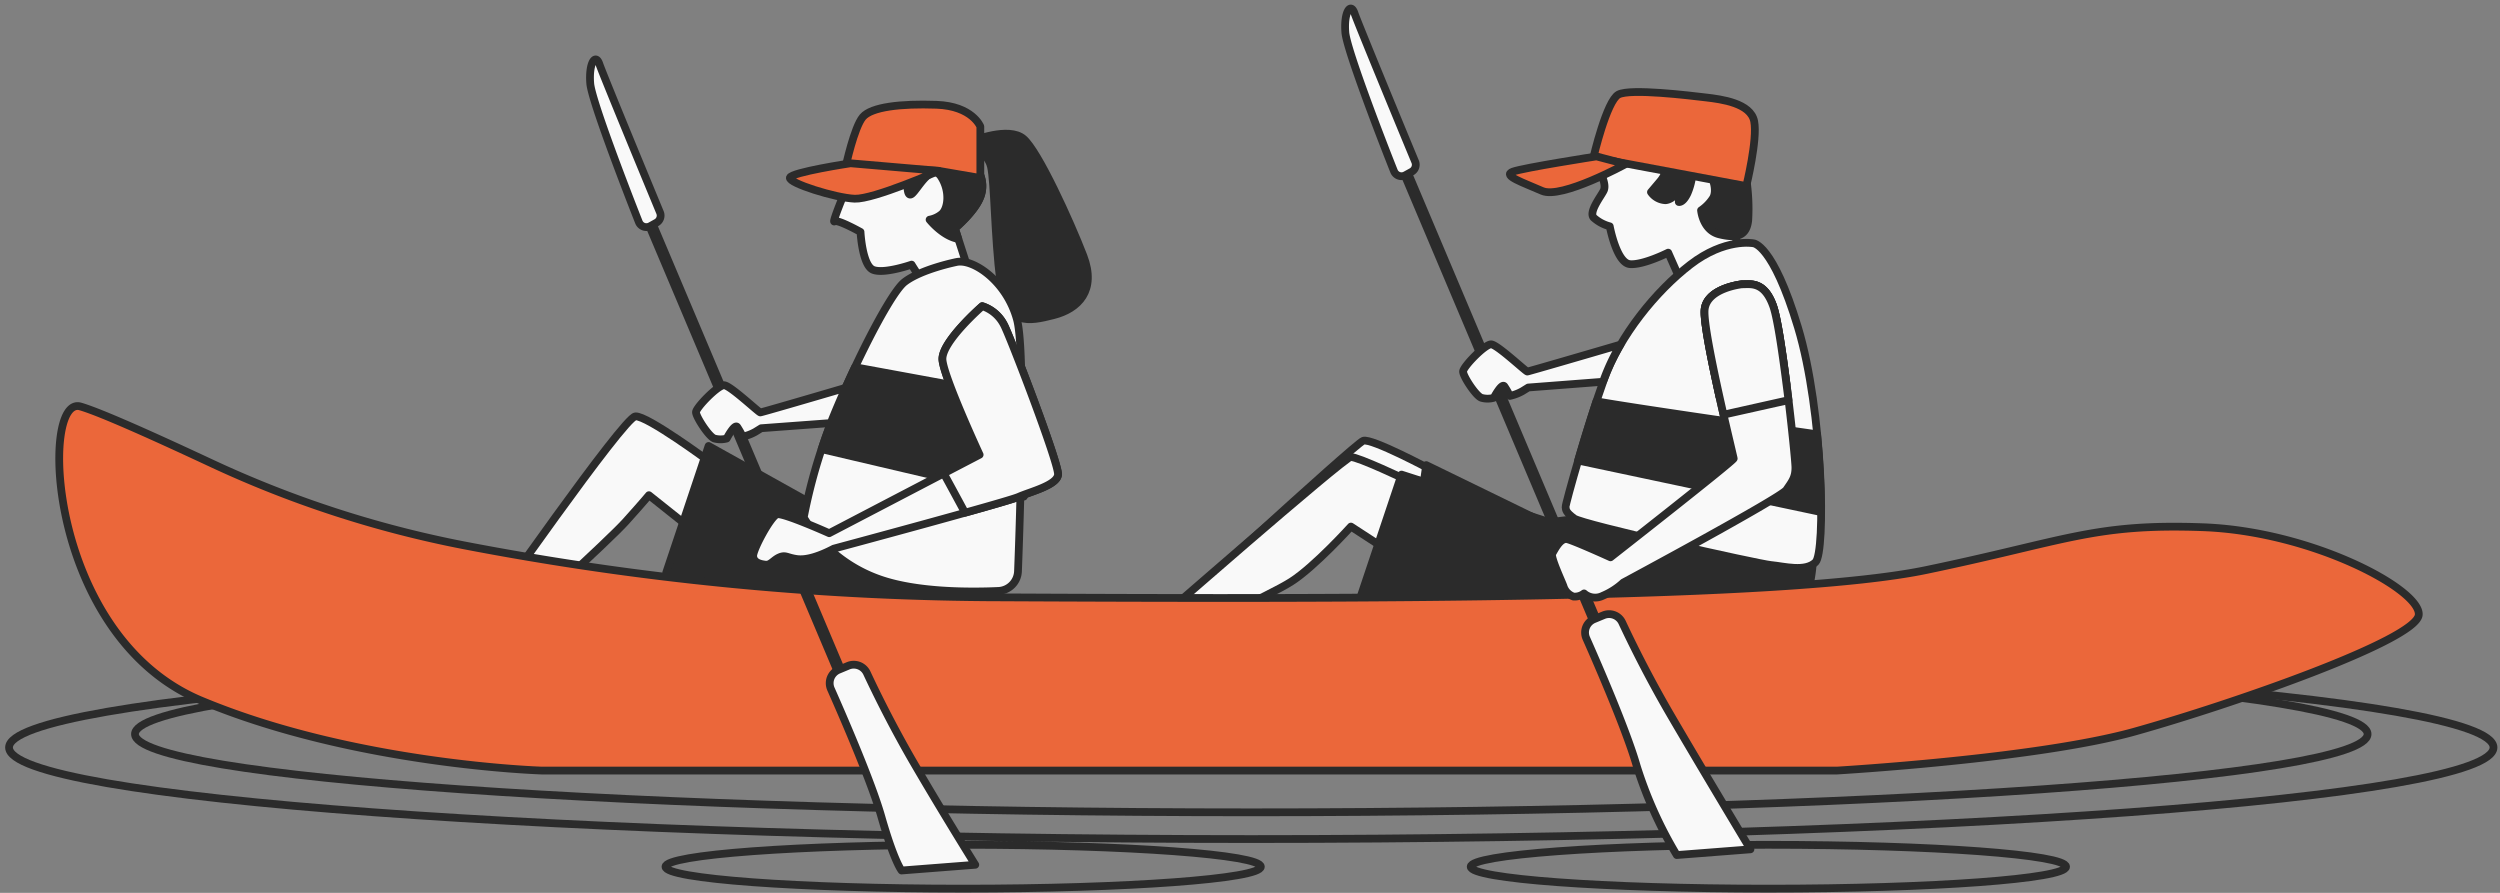 <?xml version="1.0" encoding="UTF-8"?> <svg xmlns="http://www.w3.org/2000/svg" width="322" height="115" fill="none"><rect width="100%" height="100%" fill="#808080" stroke="none"/> <path d="M161.164 108.071c88.366 0 160-5.282 160-11.797 0-6.516-71.634-11.797-160-11.797-88.365 0-160 5.281-160 11.797 0 6.515 71.635 11.797 160 11.797zM124.056 114.458c21.175 0 38.341-1.264 38.341-2.823 0-1.56-17.166-2.824-38.341-2.824s-38.341 1.264-38.341 2.824c0 1.559 17.166 2.823 38.341 2.823zM227.767 114.458c21.175 0 38.341-1.264 38.341-2.823 0-1.56-17.166-2.824-38.341-2.824s-38.341 1.264-38.341 2.824c0 1.559 17.166 2.823 38.341 2.823z" stroke="#2B2B2B" stroke-miterlimit="10"></path> <path d="M161.166 104.629c79.406 0 143.778-4.512 143.778-10.079 0-5.567-64.372-10.08-143.778-10.08-79.407 0-143.78 4.513-143.78 10.08s64.373 10.079 143.78 10.079z" stroke="#2B2B2B" stroke-miterlimit="10"></path> <path d="M206.053 20.509a2.146 2.146 0 0 0 0 1.393c.258.774.848 1.917.508 2.64-.339.723-1.961 2.743-1.305 3.487a5.008 5.008 0 0 0 2.08 1.121s.877 4.704 2.58 4.867c1.703.162 4.948-1.475 4.948-1.475l1.828 4.129 7.514-4.188s-1.475-3.96-1.342-4.27c.132-.309 1.762-6.502 1.762-6.502l-17.209-3.775-1.364 2.573z" fill="#F9F9F9" stroke="#2B2B2B" stroke-linecap="round" stroke-linejoin="round"></path> <path d="M214.252 21.238s.737.737-.428 2.116l-1.179 1.394a2.413 2.413 0 0 0 1.872 1.04c1.084-.09 1.873-1.475 1.873-1.475l-.162 1.703s.509.155 1.106-1.084a8.18 8.18 0 0 0 .671-2.743c.716.02 1.428.132 2.116.332.516.25 1.054 1.998.538 2.95a5.52 5.52 0 0 1-1.563 1.621s.214 2.566 2.345 3.09c2.131.523 3.502.31 3.731-1.792a25.387 25.387 0 0 0-.221-5.161s-.118-1.475-2.589-2.478c-2.47-1.002-8.11.487-8.11.487z" fill="#2B2B2B" stroke="#2B2B2B" stroke-linecap="round" stroke-linejoin="round"></path> <path d="m205.234 20.28 19.687 3.686s1.475-5.987 1.018-8.34c-.458-2.351-4.211-2.838-6.216-3.074-2.006-.236-9.74-1.194-11.266-.376-1.527.819-3.223 8.103-3.223 8.103z" fill="#EB673A" stroke="#2B2B2B" stroke-linecap="round" stroke-linejoin="round"></path> <path d="M209.384 21.133s-8.28 4.549-10.758 3.458c-2.477-1.092-5.161-1.97-3.782-2.478 1.379-.509 10.78-1.968 10.78-1.968l3.76.988z" fill="#EB673A" stroke="#2B2B2B" stroke-linecap="round" stroke-linejoin="round"></path> <path d="M184.235 60.456s-7.587-4.055-8.649-3.686c-1.062.368-27.148 24.376-27.148 24.376l3.745.885s12.741-7.197 15.329-9.586c2.588-2.389 7.912-7.896 7.912-7.896l8.715 8.11 2.212-9.327-2.116-2.876z" fill="#F9F9F9" stroke="#2B2B2B" stroke-linecap="round" stroke-linejoin="round"></path> <path d="m201.194 68.428-17.497-8.524-.826 5.737 17.711 3.834.612-1.047z" fill="#2B2B2B" stroke="#2B2B2B" stroke-linecap="round" stroke-linejoin="round"></path> <path d="M181.27 61.864s-6.415-3.06-7.299-2.994c-.885.067-26.33 22.32-26.33 22.32l4.91.397s10.75-4.748 13.773-6.68c3.024-1.932 7.676-7.086 7.676-7.086l6.924 4.505.346-10.462z" fill="#F9F9F9" stroke="#2B2B2B" stroke-linecap="round" stroke-linejoin="round"></path> <path d="m203.736 66.73-4.136.531-19.082-6.134-5.206 15.535 22.29 5.162a51.132 51.132 0 0 0 22.024 1.799c11.886-1.762 12.682-5.405 13.272-7.543a18.56 18.56 0 0 0 .626-4.527l-27.819-5.899-1.969 1.077z" fill="#2B2B2B" stroke="#2B2B2B" stroke-linecap="round" stroke-linejoin="round"></path> <path d="M225.818 31.332s-3.635-.7-8.11 2.75c-4.476 3.45-9.099 9.187-11.126 14.82-2.028 5.633-4.97 16.015-4.933 16.406.037.39.051.693 1.113 1.474 1.062.782 23.639 5.833 25.342 5.995 1.703.162 4.424.929 5.736-.369 1.313-1.297 1.011-19.37-2.256-30.23-3.266-10.86-5.766-10.846-5.766-10.846z" fill="#F9F9F9" stroke="#2B2B2B" stroke-linecap="round" stroke-linejoin="round"></path> <path d="m203.258 59.315 31.285 6.636c0-2.854-.155-6.37-.509-10.013-8.339-1.195-23.831-3.429-28.417-4.254a240.113 240.113 0 0 0-2.359 7.63z" fill="#2B2B2B" stroke="#2B2B2B" stroke-linecap="round" stroke-linejoin="round"></path> <path d="M228.363 39.374c-1.158-3.185-2.913-2.742-4.004-2.757 0 0-4.534.472-4.807 3.274-.14 1.474.892 6.636 1.91 11.2l8.641-1.593c-.553-4.328-1.209-8.642-1.74-10.123z" fill="#F9F9F9" stroke="#2B2B2B" stroke-linecap="round" stroke-linejoin="round"></path> <path d="M125.329 18.128s4.594-1.866 6.488-.258c1.895 1.607 6.01 10.625 7.728 15.093s-.671 6.828-3.857 7.631c-3.185.804-6.112 1.475-6.849-4.328-.738-5.802-.738-12.807-1.202-14.805-.465-1.998-2.949-2.876-2.949-2.876l.641-.457z" fill="#2B2B2B" stroke="#2B2B2B" stroke-linecap="round" stroke-linejoin="round"></path> <path d="M108.909 24.47s-1.813 4.35-1.43 4.047c.383-.302 3.355 1.357 3.355 1.357s.221 4.314 1.622 4.881c1.401.568 4.955-.67 4.955-.67s1.88 3.096 2.286 3.06c.405-.038 4.925-2.7 4.925-2.7L123 29.426s2.661-2.25 3.318-4.196a3.817 3.817 0 0 0-.413-3.355s-2.662-2.772-8.413-3.51c-5.751-.737-7.41 2.212-7.41 2.212l-1.173 3.893z" fill="#F9F9F9" stroke="#2B2B2B" stroke-linecap="round" stroke-linejoin="round"></path> <path d="M126.315 25.228a3.818 3.818 0 0 0-.413-3.355s-2.603-2.699-8.243-3.51l-.686.686-.516 1.94.442 2.13s-.206 2.455.553 1.85c.76-.604 2.515-4.128 3.753-2.211 1.239 1.917.893 4.262 0 4.88a3.423 3.423 0 0 1-1.474.657s1.696 2.138 3.686 2.477l-.442-1.386s2.684-2.175 3.34-4.158z" fill="#2B2B2B" stroke="#2B2B2B" stroke-linecap="round" stroke-linejoin="round"></path> <path d="m120.907 22.004 5.36.922V16.29s-1.025-2.632-5.648-2.795c-4.623-.162-8.376.273-9.489 1.578-1.113 1.305-2.212 6.415-2.212 6.415l11.989.516z" fill="#EB673A" stroke="#2B2B2B" stroke-linecap="round" stroke-linejoin="round"></path> <path d="M120.906 22.003s-8.376 3.686-10.824 3.59c-2.447-.096-8.56-2.012-8.346-2.713.214-.7 7.816-1.85 7.816-1.85l11.354.973z" fill="#EB673A" stroke="#2B2B2B" stroke-linecap="round" stroke-linejoin="round"></path> <path d="M91.426 59.489s-8.073-5.98-9.585-5.862c-1.511.118-19.325 25.688-19.325 25.688l3.885 1.173s11.871-10.721 14.23-13.346c2.36-2.625 2.95-3.362 2.95-3.362l6.636 5.286 3.134-8.11-1.925-1.468z" fill="#F9F9F9" stroke="#2B2B2B" stroke-linecap="round" stroke-linejoin="round"></path> <path d="m106.159 65.751-14.894-8.31-5.456 16.303s6.407 2.212 13.227 4.343c6.821 2.13 14.798 5.441 20.225 3.782 5.427-1.659 7.469-4.807 8.015-8.11.545-3.304-21.117-8.008-21.117-8.008z" fill="#2B2B2B" stroke="#2B2B2B" stroke-linecap="round" stroke-linejoin="round"></path> <path d="M123.214 33.743s-4.535.907-6.703 2.574c-2.168 1.666-8.324 14.363-10.389 20.645a69.122 69.122 0 0 0-2.602 9.696 18.548 18.548 0 0 0 9.717 7.933c4.845 1.726 11.798 1.681 15.374 1.52a2.64 2.64 0 0 0 2.507-2.53c.272-7.167.98-28.409-.133-32.442-1.342-4.933-5.641-7.838-7.771-7.396z" fill="#F9F9F9" stroke="#2B2B2B" stroke-linecap="round" stroke-linejoin="round"></path> <path d="M106.123 56.945c-.103.31-.199.612-.295.907l26.043 6.112c0-3.989 0-8.605-.096-12.69l-21.648-3.981a94.747 94.747 0 0 0-4.004 9.652z" fill="#2B2B2B" stroke="#2B2B2B" stroke-linecap="round" stroke-linejoin="round"></path> <path d="M26.971 59.542A139.718 139.718 0 0 0 59.819 70.25a370.455 370.455 0 0 0 67.163 6.68c49.15.25 103.064.25 121.113-3.51 18.05-3.76 21.567-6.017 35.606-5.515 14.039.501 28.085 8.022 27.834 11.28-.251 3.26-24.066 11.54-36.608 15.05-12.542 3.51-38.341 5.014-38.341 5.014H69.78s-24.074-.738-43.886-9.025C6.084 81.935 5.08 50.849 10.353 52.353c2.61.753 9.924 4.063 16.619 7.19z" fill="#EB673A"></path> <path d="M26.971 59.542A139.718 139.718 0 0 0 59.819 70.25a370.456 370.456 0 0 0 67.163 6.68c49.15.25 103.064.25 121.113-3.51 18.05-3.76 21.567-6.017 35.606-5.515 14.039.501 28.085 8.022 27.834 11.28-.251 3.26-24.066 11.54-36.608 15.05-12.542 3.51-38.341 5.014-38.341 5.014H69.78s-24.074-.738-43.886-9.025C6.084 81.935 5.08 50.849 10.353 52.353c2.61.753 9.924 4.063 16.619 7.19z" stroke="#2B2B2B" stroke-linecap="round" stroke-linejoin="round"></path> <path d="m181.12 20.45-1.386.585 27.86 65.92 1.385-.586-27.859-65.92z" fill="#2B2B2B"></path> <path d="m206.515 79.25-1.209.502a1.86 1.86 0 0 0-1.017 1.026 1.858 1.858 0 0 0 .029 1.444c1.6 3.613 5.206 11.945 6.489 16.428a53 53 0 0 0 5.161 11.48l9.489-.737s-6.857-11.4-10.624-17.888a152.194 152.194 0 0 1-5.899-11.332 1.858 1.858 0 0 0-2.419-.922zM181.806 22.13l-.789.435a1.043 1.043 0 0 1-1.232-.164 1.045 1.045 0 0 1-.243-.367c-1.474-3.687-6.083-15.631-6.26-17.843-.214-2.625.686-3.952 1.18-2.485.435 1.283 6.289 15.447 7.808 19.111a1.036 1.036 0 0 1-.464 1.313zM224.362 36.617s-4.534.472-4.807 3.274c-.273 2.802 3.724 18.89 3.746 19.17.022.28-15.868 12.72-15.868 12.72s-4.645-2.11-5.559-2.33c-.914-.222-1.674 1.43-1.939 1.843-.266.413 1.179 3.487 1.43 4.166a2.063 2.063 0 0 0 1.305 1.379c.487.037.971-.107 1.357-.406a2.167 2.167 0 0 0 2.411.302 9.043 9.043 0 0 0 2.647-1.703s20.291-10.897 21.006-11.945c.716-1.047 1.165-1.585 1.158-2.883-.007-1.297-1.733-17.651-2.883-20.844-1.15-3.192-2.912-2.728-4.004-2.743z" fill="#F9F9F9" stroke="#2B2B2B" stroke-linecap="round" stroke-linejoin="round"></path> <path d="M228.367 39.374c-1.158-3.185-2.913-2.742-4.004-2.757 0 0-4.535.472-4.808 3.274-.162 1.732 1.291 8.508 2.434 13.522l8.368-1.873c-.619-4.954-1.356-10.455-1.99-12.166zM206.569 48.901a27.26 27.26 0 0 1 2.138-4.512c-4.424 1.297-11.797 3.443-11.981 3.465-.185.022-3.864-3.465-4.66-3.502-.797-.037-3.621 2.883-3.621 3.502 0 .62 1.652 3.149 2.367 3.385a2.948 2.948 0 0 0 1.585 0s1.033-1.97 1.372-1.475c.264.392.498.804.7 1.231a5.699 5.699 0 0 0 1.637-.627l.737-.457 9.586-.737c.081-.125.11-.199.14-.273z" fill="#F9F9F9" stroke="#2B2B2B" stroke-linecap="round" stroke-linejoin="round"></path> <path d="m83.82 26.961-1.386.586 27.859 65.92 1.385-.586-27.859-65.92z" fill="#2B2B2B"></path> <path d="M108.911 49.95c-4.424 1.304-10.787 3.155-10.979 3.17-.192.015-3.864-3.466-4.66-3.502-.796-.037-3.628 2.883-3.628 3.472 0 .59 1.652 3.149 2.367 3.392.52.14 1.067.14 1.586 0 0 0 1.032-1.976 1.371-1.475.258.395.49.806.693 1.232a5.714 5.714 0 0 0 1.644-.627l.738-.457 8.951-.664c.582-1.474 1.216-2.95 1.917-4.542zM109.216 85.768l-1.201.501a1.875 1.875 0 0 0-1.017 1.026 1.878 1.878 0 0 0 .021 1.444c1.6 3.613 5.213 11.945 6.496 16.428 1.666 5.84 2.61 6.953 2.61 6.953l9.49-.737s-4.269-6.843-8.074-13.39a150.737 150.737 0 0 1-5.899-11.333 1.87 1.87 0 0 0-2.426-.892zM84.54 28.685l-.78.435a1.042 1.042 0 0 1-1.476-.523c-1.474-3.724-6.083-15.64-6.26-17.844-.213-2.625.686-3.96 1.18-2.492.435 1.283 6.29 15.447 7.809 19.112a1.047 1.047 0 0 1-.472 1.312zM126.51 39.434s-5.316 4.63-5.125 6.923c.192 2.293 4.785 12.21 4.785 12.21l-19.369 10.109s-5.899-2.64-6.702-2.433c-.804.206-3.156 4.586-3.09 5.397.067.811.9 1.01 1.578 1.091.678.081 1.04-.626 1.821-.958.782-.332.951.051 2.212.228 1.261.177 2.95-.376 4.771-1.334 0 0 22.407-6.024 23.845-6.68 1.438-.657 4.896-1.475 5.051-2.846.154-1.372-6.364-18.323-6.99-19.355a4.795 4.795 0 0 0-2.787-2.352z" fill="#F9F9F9" stroke="#2B2B2B" stroke-linecap="round" stroke-linejoin="round"></path> <path d="M124.297 66.036c3.583-1.002 6.437-1.828 6.923-2.05 1.475-.656 4.896-1.474 5.051-2.845.155-1.372-6.363-18.323-6.99-19.355a4.789 4.789 0 0 0-2.765-2.352s-5.316 4.63-5.124 6.923c.191 2.293 4.785 12.21 4.785 12.21l-4.623 2.411a736.582 736.582 0 0 1 2.743 5.058z" fill="#F9F9F9" stroke="#2B2B2B" stroke-linecap="round" stroke-linejoin="round"></path> </svg> 